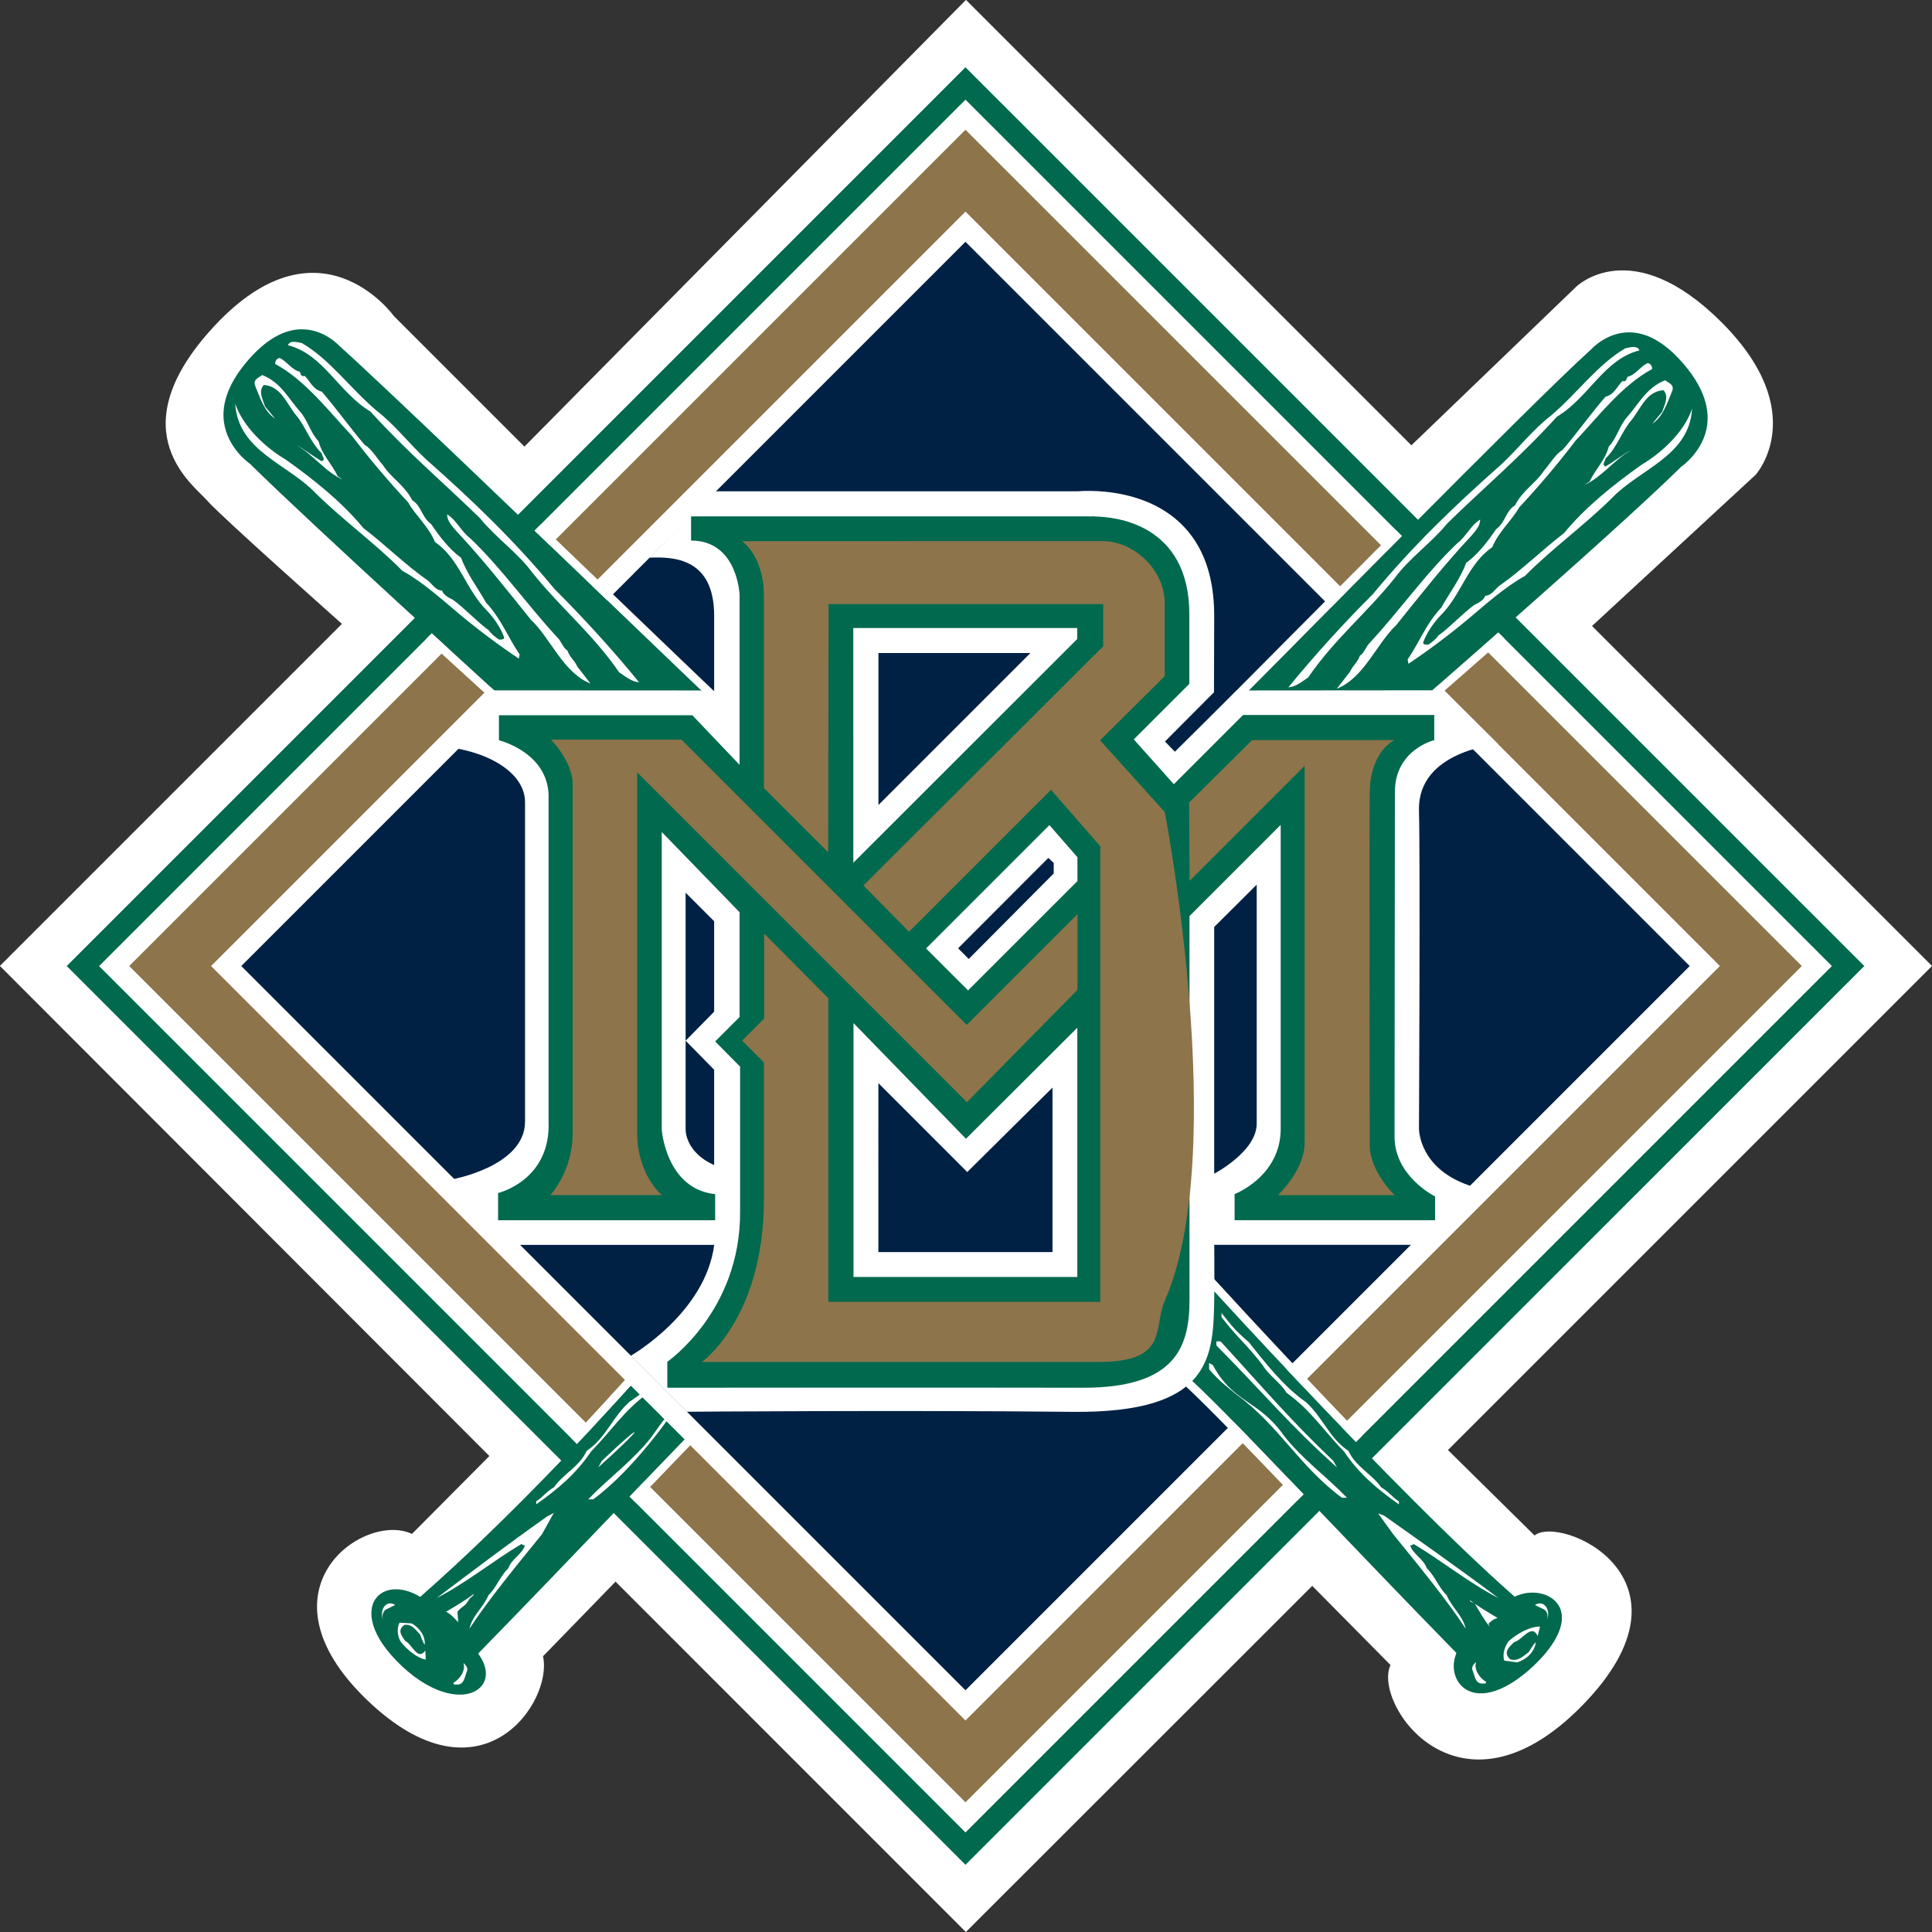 <?xml version="1.0" encoding="UTF-8" standalone="no"?>
<svg
   xmlns:dc="http://purl.org/dc/elements/1.1/"
   xmlns:cc="http://creativecommons.org/ns#"
   xmlns:rdf="http://www.w3.org/1999/02/22-rdf-syntax-ns#"
   xmlns:svg="http://www.w3.org/2000/svg"
   xmlns="http://www.w3.org/2000/svg"
   xmlns:sodipodi="http://sodipodi.sourceforge.net/DTD/sodipodi-0.dtd"
   xmlns:inkscape="http://www.inkscape.org/namespaces/inkscape"
   width="446.279"
   height="446.281"
   viewBox="0 0 34.409 34.409"
   version="1.1"
   id="svg2528"
   sodipodi:docname="Milwaukee_Brewers_1994.svg"
   inkscape:version="1.0.2-2 (e86c870879, 2021-01-15)">
  <rect x="0" y="0" width="34.409" height="34.409" fill="#333333" stroke="none"/>
  <defs
     id="defs2532" />
  <sodipodi:namedview
     pagecolor="#ffffff"
     bordercolor="#666666"
     borderopacity="1"
     objecttolerance="10"
     gridtolerance="10"
     guidetolerance="10"
     inkscape:pageopacity="0"
     inkscape:pageshadow="2"
     inkscape:window-width="1366"
     inkscape:window-height="705"
     id="namedview2530"
     showgrid="false"
     showguides="true"
     inkscape:guide-bbox="true"
     inkscape:zoom="1"
     inkscape:cx="253.69245"
     inkscape:cy="233.31224"
     inkscape:window-x="-8"
     inkscape:window-y="-8"
     inkscape:window-maximized="1"
     inkscape:current-layer="layer4" />
  <g
     inkscape:groupmode="layer"
     id="layer4"
     inkscape:label="Layer 1"
     transform="translate(-79.173,-79.173)">
    <g
       id="g2669">
      <path
         id="path2478"
         style="fill:#ffffff;stroke:none;stroke-width:0.184"
         d="m 102.544,107.417 1.394,1.41 c -0.324,0.694 1.226,2.946 3.405,0.731 2.233,-2.271 -0.388,-3.415 -0.839,-3.038 l -1.543,-1.522 8.621,-8.621 -6.055,-6.055 2.916,-2.695 c 0,0 0.997,-1.108 -0.609,-2.714 -1.606,-1.605 -2.589,-0.633 -2.589,-0.633 l -2.935,2.824 -7.933,-7.933 -7.864,7.956 -2.326,-2.326 c 0,0 -1.357,-1.901 -3.286,0.277 -1.594,1.8 -0.28,2.732 -0.04,3.009 0.24,0.277 2.402,2.197 2.402,2.197 l -6.092,6.092 8.718,8.729 -1.379,1.387 c -0.859,-0.406 -2.835,0.997 -0.804,2.954 2.031,1.956 3.322,0.037 3.138,-0.775 l 1.292,-1.329 6.239,6.24 z"
         sodipodi:nodetypes="ccccccccccccccccccccccccc" />
      <path
         style="fill:#00694e;fill-opacity:1;stroke:none;stroke-width:0.184"
         d="M 96.368,80.371 112.376,96.378 96.368,112.385 80.361,96.378 Z"
         id="path2598"
         sodipodi:nodetypes="ccccc" />
      <path
         fill-rule="evenodd"
         clip-rule="evenodd"
         fill="#ffffff"
         d="M 111.799,96.378 96.368,80.948 l -15.43,15.431 15.43,15.43 z"
         id="path2480"
         style="stroke-width:0.184"
         sodipodi:nodetypes="ccccc" />
      <path
         id="path2482"
         style="fill:#8d744a;fill-opacity:1;stroke-width:0.184"
         d="M 96.368,81.484 81.474,96.378 96.368,111.272 111.263,96.378 Z m 0,1.458 L 109.804,96.378 96.368,109.815 82.932,96.378 Z"
         sodipodi:nodetypes="cccccccccc" />
      <path
         id="path2488"
         style="color:#000000;font-style:normal;font-variant:normal;font-weight:normal;font-stretch:normal;font-size:medium;line-height:normal;font-family:sans-serif;font-variant-ligatures:normal;font-variant-position:normal;font-variant-caps:normal;font-variant-numeric:normal;font-variant-alternates:normal;font-variant-east-asian:normal;font-feature-settings:normal;font-variation-settings:normal;text-indent:0;text-align:start;text-decoration:none;text-decoration-line:none;text-decoration-style:solid;text-decoration-color:#000000;letter-spacing:normal;word-spacing:normal;text-transform:none;writing-mode:lr-tb;direction:ltr;text-orientation:mixed;dominant-baseline:auto;baseline-shift:baseline;text-anchor:start;white-space:normal;shape-padding:0;shape-margin:0;inline-size:0;clip-rule:nonzero;display:inline;overflow:visible;visibility:visible;isolation:auto;mix-blend-mode:normal;color-interpolation:sRGB;color-interpolation-filters:linearRGB;solid-color:#000000;solid-opacity:1;vector-effect:none;fill:#ffffff;fill-opacity:1;fill-rule:nonzero;stroke:none;stroke-width:1;stroke-linecap:square;stroke-linejoin:bevel;stroke-miterlimit:2.613;stroke-dasharray:none;stroke-dashoffset:0;stroke-opacity:1;color-rendering:auto;image-rendering:auto;shape-rendering:auto;text-rendering:auto;enable-background:accumulate;stop-color:#000000"
         d="m 90.723,103.275 -0.047,0.055 c 0,0 -0.537,0.617 -1.33,1.456 l 0.105,0.105 c 0.797,-0.843 1.337,-1.463 1.337,-1.463 l 0.049,-0.057 z m 1.951,0.254 -0.057,0.047 c -0.385,0.324 -1.179,1.15 -2.232,2.249 l 0.104,0.104 c 1.055,-1.1 1.857,-1.931 2.224,-2.24 l 0.057,-0.049 z"
         sodipodi:nodetypes="cccccccccccccc" />
      <path
         style="fill:#002144;fill-opacity:1;stroke-width:0.184"
         d="M 109.267,96.378 96.368,83.479 83.47,96.378 96.368,109.277 Z"
         id="path2567"
         sodipodi:nodetypes="ccccc" />
      <path
         id="path2492"
         style="fill:#00694e;fill-opacity:1;stroke:none;stroke-width:0.184"
         d="m 84.551,85.037 c -0.32,3.7e-4 -0.641,0.184 -0.956,0.547 -0.333,0.383 -0.479,0.754 -0.434,1.102 0.061,0.467 0.452,0.739 0.456,0.741 l 0.006,0.004 0.005,0.005 c 1.112,1.097 4.435,4.113 4.468,4.144 l 3.826,0.138 -1.506,-1.442 c -1.768,-1.697 -4.439,-4.262 -5.184,-4.929 l -0.004,-0.003 -0.003,-0.003 c -0.003,-0.003 -0.27,-0.304 -0.675,-0.303 z m 23.636,0.055 c -0.404,-5.55e-4 -0.673,0.3 -0.675,0.303 l -0.004,0.004 -0.004,0.003 c -0.526,0.471 -1.989,1.934 -3.204,3.156 l -1.359,1.369 c -1.025,1.033 -1.835,1.849 -2.064,2.065 l 3.618,-0.358 1.532,-1.342 c 1.056,-0.932 2.449,-2.175 3.083,-2.801 0,0 0.005,-0.005 0.005,-0.005 l 0.006,-0.004 c 0.004,-0.003 0.396,-0.274 0.457,-0.741 0.045,-0.348 -0.101,-0.719 -0.434,-1.102 -0.315,-0.363 -0.637,-0.547 -0.956,-0.547 z m -7.713,16.726 -0.282,1.758 c 0.41,0.345 1.284,1.258 2.494,2.521 0.712,0.744 1.518,1.586 2.394,2.483 l 0.032,0.032 -0.015,0.043 c -0.081,0.234 -0.008,0.481 0.176,0.6 0.286,0.185 0.736,0.033 1.205,-0.406 0.45,-0.422 0.618,-0.831 0.448,-1.093 -0.133,-0.207 -0.456,-0.279 -0.735,-0.164 l -0.042,0.018 -0.035,-0.031 c -2.058,-1.813 -5.604,-5.722 -5.64,-5.761 z m -10.067,2.036 c -0.679,0.755 -2.181,2.377 -3.711,3.725 l -0.039,0.035 -0.045,-0.026 c -0.295,-0.165 -0.602,-0.142 -0.746,0.054 -0.154,0.21 -0.124,0.652 0.467,1.207 0.572,0.536 1.122,0.605 1.371,0.397 0.157,-0.132 0.163,-0.352 0.018,-0.574 l -0.033,-0.05 0.042,-0.042 c 0.875,-0.897 1.682,-1.739 2.394,-2.483 0.473,-0.494 0.877,-0.914 1.239,-1.288 z"
         sodipodi:nodetypes="cccccccccccccccccccccccccccccccccccccccccccccccccccccc" />
      <path
         id="path2494"
         style="fill:#ffffff;stroke:none;stroke-width:0.184"
         d="m 98.595,87.916 c -0.139,-0.002 -0.224,0.007 -0.224,0.007 h -6.466 l -1.167,1.182 c 0.425,-0.018 1.154,-1.4e-5 1.154,1.034 v 1.528 l -0.225,-0.197 -3.813,-0.002 -0.989,0.997 c 0.791,0 1.659,0.388 1.659,0.997 v 5.686 c 0,0.807 -1.318,1.033 -1.318,1.033 l 1.163,1.163 h 3.524 c -0.157,1.218 -1.486,1.975 -1.486,1.975 l 0.997,0.997 c 0,0 3.95,-0.03 6.866,0.002 2.511,0.027 2.51,-1 2.529,-2.034 0.005,-0.258 0,-0.941 0,-0.941 h 3.579 l 1.034,-1.034 c -0.976,-0.295 -0.967,-1.034 -0.967,-1.034 0,0 0.023,-4.781 0,-5.667 -0.028,-1.071 1.412,-1.181 1.412,-1.181 l -0.968,-0.96 -3.692,0.003 -1.099,1.091 -0.177,-0.182 0.873,-0.877 0.004,-1.363 c 0,-2.01 -1.602,-2.216 -2.203,-2.223 z m -3.777,2.887 h 2.707 l -2.707,2.707 z m 3.026,3.649 0.096,0.09 -0.001,0.188 -1.513,1.522 -0.189,-0.19 z m 3.711,0.477 v 4.255 c 0,0.499 -0.757,0.892 -0.757,0.892 v -4.394 z m -10.171,0.143 0.508,0.508 v 1.611 l -0.508,0.517 0.508,0.517 v 1.698 C 91.357,99.682 91.384,99.276 91.384,99.276 V 97.707 Z m 3.433,3.392 1.583,1.583 1.518,-1.504 v 2.93 h -3.101 z"
         sodipodi:nodetypes="cccccccccccccccccccccccccccccccccccccccccccccccccccccccccccccc" />
      <path
         id="path2496"
         style="fill:#00694e;fill-opacity:1;stroke:none;stroke-width:0.184"
         d="m 98.677,88.369 c -0.048,-4.62e-4 -0.075,0.001 -0.075,0.001 h -7.121 v 0.43 c 0.831,0 0.864,0.969 0.864,0.969 v 3.026 l -0.841,-0.883 h -3.445 v 0.444 c 0.151,0.043 0.852,0.275 0.884,0.962 0.001,0.031 0,5.829 0,5.829 0.042,1.052 -0.899,1.274 -0.899,1.274 v 0.485 h 3.866 v -0.465 c -0.875,-0.093 -0.951,-1.145 -0.951,-1.145 v -5.305 l 1.386,1.429 v 1.866 l -0.435,0.435 0.444,0.449 v 2.585 c 0.009,1.772 -1.296,2.671 -1.296,2.671 v 0.463 c 0,0 5.16,-0.005 7.394,0 1.665,0.004 1.906,-0.735 1.906,-1.566 v -6.835 l 1.624,-1.624 v 5.414 c 0,0.849 -0.821,1.162 -0.821,1.162 v 0.465 h 3.571 v -0.423 c 0,0 -0.72,-0.355 -0.722,-1.06 l 0.006,-6.143 c 0,-0.757 0.701,-0.924 0.701,-0.924 v -0.448 h -3.405 l -1.233,1.233 -0.713,-0.798 0.989,-0.989 v -1.237 c 0.001,-1.624 -1.341,-1.74 -1.677,-1.743 z m -4.307,1.989 h 3.988 v 0.196 l -3.987,3.984 z m 3.493,3.51 0.499,0.572 v 0.425 l -1.948,1.947 -0.748,-0.747 z m -3.489,3.526 2.003,2.06 1.983,-1.977 v 4.439 h -3.986 z"
         sodipodi:nodetypes="cccccccccccccccccccccccccccccccccccccccccccccccccccccccccccc" />
      <path
         id="path2500"
         style="fill:#8d744a;fill-opacity:1;stroke:none;stroke-width:0.184"
         d="m 88.985,92.346 h 2.326 l 5.08,5.08 1.972,-1.972 v 1.348 l -1.969,2.001 -5.872,-5.873 v 6.46 c 0.014,0.716 0.438,1.068 0.438,1.068 h -1.985 c 0,0 0.382,-0.403 0.397,-1.068 v -6.247 c 0.005,-0.402 -0.387,-0.798 -0.387,-0.798 z m 11.366,1.12 1.122,-1.111 2.538,-0.001 c 0,0 -0.434,0.183 -0.443,0.94 -0.009,0.757 0,6.274 0,6.274 0,0.465 0.443,0.891 0.443,0.891 h -2.078 c 0,0 0.475,-0.444 0.475,-0.928 v -6.719 l -2.049,2.049 z m -1.546,-4.656 c 0.572,0 1.112,0.517 1.112,1.108 v 1.297 l -1.151,1.143 1.152,1.278 c 0,0 1.167,6.045 0.001,8.701 -0.216,0.493 0.085,1.093 -1.189,1.093 h -7.059 c 0,0 1.107,-0.775 1.107,-2.898 v -2.438 l -0.388,-0.388 0.392,-0.392 v -1.515 l 1.143,1.152 v 5.408 h 4.844 v -8.114 l -0.878,-1.006 -2.528,2.528 -0.813,-0.824 4.271,-4.26 v -0.751 h -4.891 l -0.007,4.42 -1.145,-1.144 v -3.423 c 0,-0.716 -0.39,-0.974 -0.39,-0.974 z"
         sodipodi:nodetypes="cccccccccccccccccccccccccccccccccccccccccccccccccccc" />
      <path
         id="path2514"
         style="color:#000000;font-style:normal;font-variant:normal;font-weight:normal;font-stretch:normal;font-size:medium;line-height:normal;font-family:sans-serif;font-variant-ligatures:normal;font-variant-position:normal;font-variant-caps:normal;font-variant-numeric:normal;font-variant-alternates:normal;font-variant-east-asian:normal;font-feature-settings:normal;font-variation-settings:normal;text-indent:0;text-align:start;text-decoration:none;text-decoration-line:none;text-decoration-style:solid;text-decoration-color:#000000;letter-spacing:normal;word-spacing:normal;text-transform:none;writing-mode:lr-tb;direction:ltr;text-orientation:mixed;dominant-baseline:auto;baseline-shift:baseline;text-anchor:start;white-space:normal;shape-padding:0;shape-margin:0;inline-size:0;clip-rule:nonzero;display:inline;overflow:visible;visibility:visible;isolation:auto;mix-blend-mode:normal;color-interpolation:sRGB;color-interpolation-filters:linearRGB;solid-color:#000000;solid-opacity:1;vector-effect:none;fill:#ffffff;fill-opacity:1;fill-rule:nonzero;stroke:none;stroke-width:1;stroke-linecap:square;stroke-linejoin:bevel;stroke-miterlimit:2.613;stroke-dasharray:none;stroke-dashoffset:0;stroke-opacity:1;color-rendering:auto;image-rendering:auto;shape-rendering:auto;text-rendering:auto;enable-background:accumulate;stop-color:#000000"
         d="m 88.798,88.518 -0.105,0.105 c 1.478,1.416 2.917,2.801 3.229,3.094 l 0.055,0.051 0.102,-0.108 -0.055,-0.051 C 91.716,91.321 90.275,89.933 88.798,88.518 Z m 15.238,0.097 c -1.484,1.491 -2.932,2.944 -3.249,3.269 l -0.053,0.049 0.102,0.109 0.053,-0.051 c 0.32,-0.301 1.769,-1.779 3.252,-3.272 z m 1.822,1.822 c -0.761,0.67 -1.364,1.195 -1.364,1.195 l -0.057,0.049 0.098,0.111 0.055,-0.047 c 0,0 0.608,-0.529 1.373,-1.204 z m -18.996,0.016 -0.105,0.105 c 0.65,0.594 1.24,1.131 1.24,1.131 l 0.055,0.049 0.098,-0.109 -0.055,-0.049 c 0,0 -0.588,-0.536 -1.233,-1.127 z m 13.671,11.211 -0.109,0.1 0.051,0.055 c 0,0 1.336,1.473 2.848,3.036 l 0.105,-0.105 c -1.509,-1.56 -2.843,-3.031 -2.843,-3.031 z m -0.397,1.865 -0.096,0.113 0.057,0.047 c 0.363,0.305 1.151,1.122 2.187,2.203 l 0.106,-0.106 c -1.034,-1.079 -1.816,-1.891 -2.197,-2.211 z"
         sodipodi:nodetypes="cccccccccccccccccccccccccccccccccccccccccc" />
      <path
         id="path2526"
         style="fill:#ffffff;stroke:none;stroke-width:0.184"
         d="m 105.683,108.092 0.022,0.052 c -0.096,-0.111 -0.177,-0.266 -0.251,-0.384 -0.022,-0.059 -0.096,-0.037 -0.103,-0.089 0.111,0.089 0.318,0.214 0.495,0.318 -0.059,0.015 -0.118,0.052 -0.162,0.103 z m -0.096,1.064 c -0.148,0.015 -0.148,-0.155 -0.192,-0.244 -0.014,-0.066 0.03,-0.103 0.067,-0.14 -0.044,0.14 0.067,0.288 0.177,0.354 0.007,0.03 -0.022,0.037 -0.052,0.03 z m -1.499,-3.19 c -0.399,-0.28 -0.716,-0.554 -0.975,-0.938 -0.362,-0.369 -0.591,-0.739 -1.026,-1.049 -0.103,-0.177 -0.318,-0.31 -0.428,-0.495 -0.303,-0.392 -0.421,-0.454 -0.731,-0.853 v -0.073 c 0.207,0.251 0.199,0.269 0.487,0.52 0.288,0.362 0.62,0.79 1.012,1.063 0.295,0.258 0.428,0.657 0.761,0.871 0.133,0.288 0.413,0.406 0.583,0.65 0.133,0.074 0.199,0.177 0.317,0.251 z m -1.015,-0.118 c -0.753,-0.554 -1.122,-1.284 -1.86,-1.824 -0.229,-0.188 -0.322,-0.251 -0.506,-0.465 v -0.111 l 0.067,0.037 c 0.362,0.679 0.816,0.62 1.259,1.248 0.325,0.421 0.76,0.731 1.13,1.115 h -0.089 z m -2.236,-2.712 v -0.073 h 0.074 c 0.746,0.812 1.225,1.383 2.008,2.128 l 0.067,0.118 c -0.857,-0.768 -1.313,-1.331 -2.148,-2.173 z M 84.462,87.108 c 0.081,0.03 0.318,0.214 0.443,0.28 0.074,-0.037 0,-0.089 0,-0.14 -0.214,-0.207 -0.295,-0.495 -0.465,-0.687 -0.17,-0.214 -0.266,-0.509 -0.568,-0.532 -0.103,0.111 -0.022,0.251 0.022,0.384 l 0.177,0.214 c -0.199,-0.133 -0.266,-0.376 -0.354,-0.583 -0.044,-0.118 0.074,-0.148 0.126,-0.192 0.332,0.133 0.458,0.406 0.672,0.65 0.14,0.155 0.185,0.376 0.332,0.532 0.059,0.236 0.236,0.399 0.34,0.62 l 0.088,0.059 C 84.979,87.588 84.743,87.263 84.462,87.108 Z m 22.262,20.914 c 0.022,-0.066 0.015,-0.125 -0.037,-0.177 l -0.177,-0.088 c 0.17,-0.104 0.288,0.103 0.214,0.265 z m -0.165,0.289 c -0.106,-0.234 -0.276,0.075 -0.415,0.106 -0.106,0.096 -0.202,0.191 -0.074,0.309 0.149,0.042 0.234,-0.064 0.329,-0.127 0.043,-0.064 0.074,-0.128 0.127,-0.181 -0.021,0.181 -0.17,0.309 -0.329,0.362 l -0.234,-0.032 c -0.032,-0.106 0,-0.245 0.085,-0.351 0.159,-0.138 0.372,-0.255 0.553,-0.255 z m -2.204,-1.637 c -0.022,0 -0.037,0.029 -0.067,0.022 0.051,0.162 0.243,0.244 0.295,0.406 0.148,0.141 0.214,0.347 0.354,0.48 0.103,0.236 0.288,0.362 0.34,0.598 -0.332,-0.509 -0.842,-1.13 -1.292,-1.683 l -0.266,-0.369 0.103,0.037 c 0.709,0.502 1.381,0.975 2.038,1.469 -0.532,-0.273 -0.997,-0.657 -1.506,-0.96 z m 3.854,-19.474 c -0.081,0.03 -0.318,0.214 -0.443,0.281 -0.074,-0.037 0,-0.089 0,-0.14 0.214,-0.207 0.295,-0.495 0.465,-0.687 0.17,-0.214 0.265,-0.509 0.568,-0.532 0.103,0.111 0.022,0.251 -0.022,0.384 l -0.177,0.214 c 0.199,-0.133 0.266,-0.376 0.355,-0.583 0.044,-0.118 -0.073,-0.148 -0.126,-0.192 -0.332,0.133 -0.458,0.406 -0.672,0.65 -0.141,0.155 -0.185,0.376 -0.332,0.532 -0.059,0.236 -0.236,0.399 -0.34,0.62 l -0.089,0.059 c 0.295,-0.125 0.532,-0.45 0.812,-0.605 z m -18.009,3.947 c -0.472,-0.687 -1.041,-1.145 -1.543,-1.772 -0.273,-0.369 -0.642,-0.613 -0.938,-0.975 -0.657,-0.642 -1.27,-1.152 -1.949,-1.898 -0.568,-0.34 -0.834,-1.019 -1.469,-1.181 0.037,-0.096 0.177,-0.052 0.251,-0.037 0.502,0.295 0.849,0.797 1.329,1.204 0.332,0.258 0.554,0.561 0.886,0.871 0.82,0.724 1.573,1.447 2.282,2.304 0.495,0.495 1.012,1.056 1.506,1.661 -0.125,-0.007 -0.236,-0.096 -0.354,-0.177 z M 88.627,90.209 c -0.428,-0.532 -0.857,-1.078 -1.329,-1.58 -0.074,-0.088 -0.162,-0.177 -0.162,-0.295 0.162,0.096 0.251,0.303 0.406,0.421 0.561,0.532 1.012,1.181 1.558,1.772 0.066,0.059 0.103,0.192 0.177,0.229 0.052,0.14 0.126,0.17 0.177,0.288 l 0.236,0.303 C 89.203,91.154 88.981,90.541 88.627,90.209 Z m -0.214,0.694 c -0.368,-0.247 -0.723,-0.513 -1.063,-0.797 -0.318,-0.266 -0.65,-0.568 -1.012,-0.768 -0.472,-0.48 -1.048,-0.893 -1.543,-1.381 -0.495,-0.524 -1.381,-0.746 -1.433,-1.595 0.14,0.414 0.539,0.783 0.901,0.997 0.509,0.362 0.997,0.753 1.381,1.218 0.414,0.318 0.731,0.642 1.152,0.938 0.081,0.066 0.133,0.17 0.251,0.177 0.022,0.081 0.133,0.133 0.192,0.162 0.214,0.155 0.443,0.406 0.642,0.546 0.03,0.052 0.111,0.118 0.177,0.163 0.037,0 0.111,0.007 0.089,-0.052 -0.066,-0.17 -0.177,-0.332 -0.303,-0.465 -0.369,-0.362 -0.487,-0.923 -0.923,-1.218 -0.111,-0.273 -0.34,-0.465 -0.48,-0.709 -0.354,-0.38 -0.689,-0.776 -1.004,-1.189 -0.399,-0.421 -0.82,-0.982 -1.366,-1.277 0.007,-0.052 0.03,-0.103 0.088,-0.103 0.14,0.074 0.207,0.207 0.354,0.244 0.015,0.037 0.022,0.096 0.088,0.074 0.096,0.096 0.148,0.244 0.303,0.28 0.273,0.318 0.502,0.642 0.761,0.945 0.133,0.081 0.221,0.244 0.332,0.369 0.14,0.222 0.384,0.354 0.517,0.62 0.17,0.103 0.162,0.295 0.34,0.428 0.14,0.207 0.317,0.443 0.532,0.598 0.096,0.273 0.303,0.546 0.443,0.797 0.266,0.28 0.391,0.62 0.598,0.923 z m 0.044,15.771 c 0.022,0 0.037,0.029 0.066,0.022 -0.052,0.162 -0.244,0.244 -0.295,0.406 -0.148,0.141 -0.214,0.347 -0.354,0.48 -0.103,0.236 -0.288,0.362 -0.34,0.598 0.332,-0.509 0.842,-1.13 1.292,-1.683 l 0.21,-0.379 -0.122,0.065 c -0.709,0.502 -1.307,0.956 -1.964,1.451 0.532,-0.273 0.997,-0.657 1.506,-0.96 z m 0.266,-0.709 c 0.399,-0.28 0.716,-0.554 0.975,-0.938 0.362,-0.369 0.591,-0.739 1.026,-1.049 0.103,-0.177 0.052,-0.111 -0.34,0.162 -0.295,0.258 -0.428,0.657 -0.761,0.871 -0.133,0.288 -0.413,0.406 -0.583,0.65 -0.133,0.074 -0.199,0.177 -0.318,0.251 z m 1.015,-0.089 c 0.753,-0.554 1.432,-1.569 1.432,-1.569 -0.312,0.367 0.052,-0.173 -0.391,0.454 -0.325,0.421 -0.761,0.731 -1.13,1.115 h 0.089 z m 0.155,-0.686 -0.066,0.118 c 0.856,-0.768 0.849,-0.864 0.066,-0.118 z M 102.471,91.239 c 0.472,-0.687 1.041,-1.145 1.543,-1.772 0.273,-0.369 0.642,-0.613 0.938,-0.975 0.657,-0.642 1.27,-1.152 1.95,-1.898 0.569,-0.34 0.834,-1.019 1.469,-1.181 -0.037,-0.096 -0.177,-0.052 -0.251,-0.037 -0.502,0.295 -0.849,0.797 -1.329,1.203 -0.332,0.258 -0.554,0.561 -0.886,0.871 -0.82,0.724 -1.573,1.447 -2.281,2.304 -0.529,0.528 -1.032,1.083 -1.506,1.661 0.125,-0.007 0.236,-0.096 0.354,-0.177 z m 1.573,-0.938 c 0.428,-0.532 0.857,-1.078 1.329,-1.58 0.074,-0.089 0.162,-0.177 0.162,-0.295 -0.162,0.096 -0.251,0.303 -0.406,0.421 -0.561,0.532 -1.011,1.181 -1.558,1.772 -0.067,0.059 -0.103,0.192 -0.177,0.229 -0.052,0.14 -0.125,0.17 -0.177,0.288 l -0.236,0.303 c 0.487,-0.192 0.709,-0.805 1.063,-1.137 z m 0.214,0.694 c 0.368,-0.247 0.723,-0.513 1.063,-0.797 0.318,-0.266 0.65,-0.568 1.012,-0.768 0.473,-0.48 1.049,-0.893 1.543,-1.381 0.495,-0.524 1.381,-0.746 1.433,-1.595 -0.141,0.414 -0.539,0.783 -0.901,0.997 -0.509,0.362 -0.997,0.753 -1.381,1.218 -0.413,0.318 -0.731,0.642 -1.152,0.938 -0.082,0.066 -0.133,0.17 -0.251,0.177 -0.022,0.081 -0.133,0.133 -0.192,0.162 -0.214,0.155 -0.443,0.406 -0.642,0.546 -0.029,0.052 -0.111,0.118 -0.177,0.162 -0.037,0 -0.111,0.008 -0.089,-0.052 0.067,-0.17 0.177,-0.332 0.303,-0.465 0.369,-0.362 0.487,-0.923 0.923,-1.218 0.111,-0.273 0.34,-0.465 0.48,-0.709 0.354,-0.38 0.689,-0.776 1.004,-1.189 0.399,-0.421 0.82,-0.982 1.366,-1.277 -0.007,-0.052 -0.029,-0.103 -0.088,-0.103 -0.141,0.074 -0.207,0.207 -0.355,0.244 -0.015,0.037 -0.022,0.096 -0.088,0.074 -0.096,0.096 -0.148,0.244 -0.303,0.28 -0.273,0.318 -0.502,0.642 -0.761,0.945 -0.133,0.081 -0.222,0.244 -0.332,0.369 -0.141,0.222 -0.384,0.354 -0.517,0.62 -0.17,0.103 -0.163,0.295 -0.34,0.428 -0.14,0.207 -0.318,0.443 -0.532,0.598 -0.096,0.273 -0.303,0.546 -0.443,0.797 -0.266,0.28 -0.391,0.62 -0.598,0.923 z M 86.748,108.57 c -0.137,0.191 -0.236,-0.116 -0.354,-0.168 -0.079,-0.105 -0.148,-0.208 -0.013,-0.291 0.141,-0.012 0.199,0.098 0.274,0.173 0.027,0.065 0.045,0.128 0.083,0.185 0.013,-0.166 -0.099,-0.308 -0.233,-0.383 l -0.216,-0.013 c -0.047,0.09 -0.043,0.22 0.015,0.331 0.119,0.152 0.29,0.295 0.452,0.327 z m -0.75,-0.548 c -0.022,-0.066 -0.015,-0.125 0.037,-0.177 l 0.177,-0.088 c -0.17,-0.104 -0.288,0.103 -0.214,0.265 z m 1.336,0.043 -0.013,-0.189 c 0.096,-0.111 0.122,-0.081 0.196,-0.199 0.022,-0.059 0.087,-0.065 0.094,-0.116 -0.111,0.088 -0.317,0.214 -0.495,0.318 0.059,0.015 0.173,0.135 0.218,0.186 z m -0.033,1.109 c 0.148,0.015 0.148,-0.155 0.192,-0.244 0.015,-0.067 -0.03,-0.103 -0.066,-0.141 0.044,0.141 -0.066,0.288 -0.177,0.355 -0.007,0.029 0.022,0.037 0.051,0.029 z"
         sodipodi:nodetypes="ccccccccccccccccccccccccccccccccccccccccccccccccccccccccccccccccccccccccccccccccccccccccccccccccccccccccccccccccccccccccccccccccccccccccccccccccccccccccccccccccccccccccccccccccccccccccccccccccccccccccccccccccccccccccccccccccccccccccccccccccccccccccccccccc" />
    </g>
  </g>
</svg>

